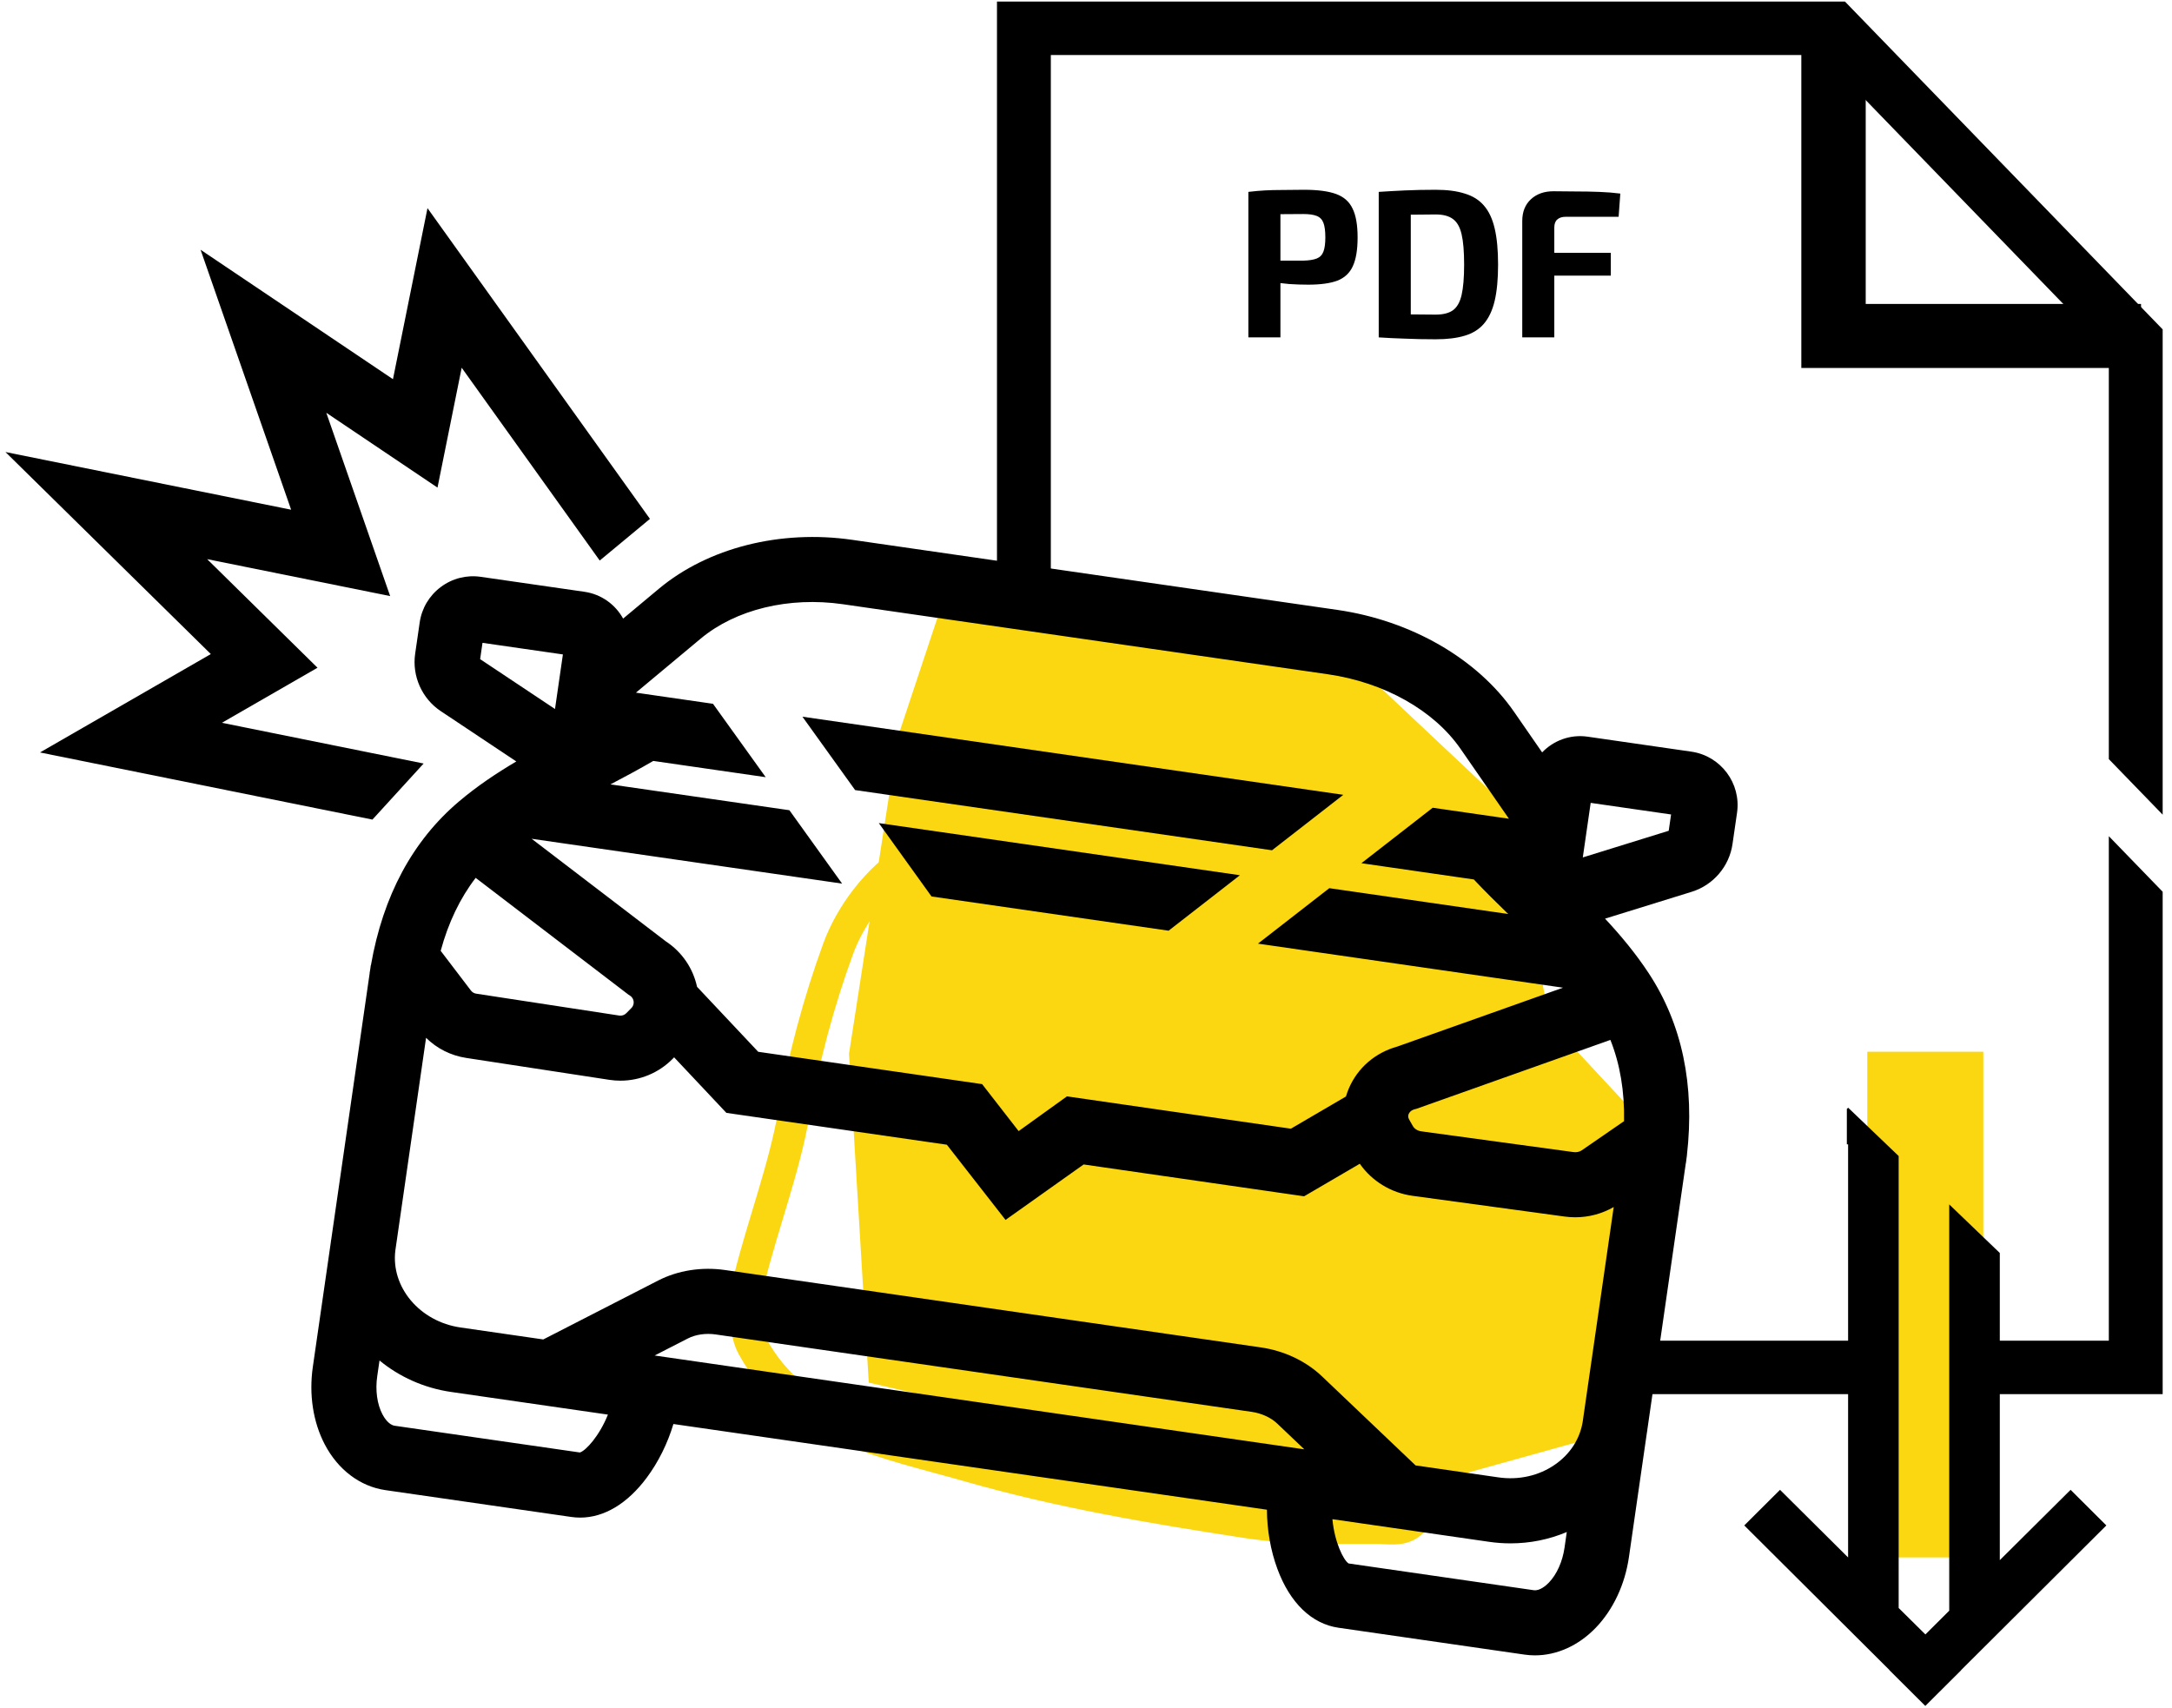 <svg xmlns="http://www.w3.org/2000/svg" width="206" height="162" viewBox="0 0 206 162" fill="none"><g clip-path="url(#clip0_4017_33)"><path d="M202.562 34.401H171.344V4.25H176.451V29.328H202.562V34.401Z" fill="black" stroke="black"></path><path d="M200.008 79.309V127.159H99.664V5.221H172.811L200.008 33.285V72L205.115 77.269V31.241L174.984 0.149H94.557V132.231H205.115V84.58L200.008 79.309Z" fill="black"></path><path d="M123.68 18C124.973 18 125.987 18.133 126.72 18.4C127.453 18.667 127.973 19.127 128.28 19.78C128.6 20.42 128.76 21.333 128.76 22.52C128.76 23.693 128.607 24.607 128.3 25.26C128.007 25.9 127.52 26.353 126.84 26.62C126.16 26.873 125.24 27 124.08 27C123.467 27 122.867 26.98 122.28 26.94C121.693 26.887 121.147 26.82 120.64 26.74C120.133 26.66 119.7 26.573 119.34 26.48C118.993 26.387 118.747 26.307 118.6 26.24L118.66 24.72C119.447 24.72 120.26 24.72 121.1 24.72C121.953 24.72 122.793 24.72 123.62 24.72C124.153 24.707 124.573 24.64 124.88 24.52C125.187 24.4 125.4 24.18 125.52 23.86C125.64 23.54 125.7 23.093 125.7 22.52C125.7 21.92 125.64 21.46 125.52 21.14C125.4 20.82 125.187 20.6 124.88 20.48C124.573 20.36 124.153 20.3 123.62 20.3C122.393 20.3 121.34 20.307 120.46 20.32C119.593 20.333 119 20.353 118.68 20.38L118.4 18.2C118.96 18.133 119.48 18.087 119.96 18.06C120.453 18.033 120.987 18.02 121.56 18.02C122.147 18.007 122.853 18 123.68 18ZM121.44 18.2V32H118.4V18.2H121.44ZM136.163 18C137.257 18 138.177 18.12 138.923 18.36C139.683 18.587 140.29 18.967 140.743 19.5C141.21 20.033 141.55 20.76 141.763 21.68C141.977 22.587 142.083 23.727 142.083 25.1C142.083 26.46 141.977 27.6 141.763 28.52C141.55 29.427 141.21 30.153 140.743 30.7C140.29 31.233 139.683 31.613 138.923 31.84C138.177 32.067 137.257 32.18 136.163 32.18C135.123 32.18 134.157 32.16 133.263 32.12C132.383 32.093 131.55 32.053 130.763 32L132.023 29.74C132.53 29.767 133.13 29.793 133.823 29.82C134.53 29.833 135.31 29.84 136.163 29.84C136.857 29.84 137.397 29.707 137.783 29.44C138.183 29.16 138.463 28.673 138.623 27.98C138.783 27.287 138.863 26.327 138.863 25.1C138.863 23.86 138.783 22.9 138.623 22.22C138.463 21.527 138.183 21.04 137.783 20.76C137.397 20.48 136.857 20.34 136.163 20.34C135.35 20.34 134.623 20.347 133.983 20.36C133.343 20.36 132.717 20.36 132.103 20.36L130.763 18.2C131.563 18.147 132.397 18.1 133.263 18.06C134.143 18.02 135.11 18 136.163 18ZM133.803 18.2V32H130.763V18.2H133.803ZM147.336 18.14C148.042 18.14 148.762 18.147 149.496 18.16C150.242 18.16 150.969 18.173 151.676 18.2C152.396 18.227 153.062 18.28 153.676 18.36L153.516 20.56H148.516C148.156 20.56 147.882 20.647 147.696 20.82C147.509 20.98 147.416 21.233 147.416 21.58V32H144.376V20.96C144.376 20.093 144.649 19.407 145.196 18.9C145.742 18.393 146.456 18.14 147.336 18.14ZM144.716 23.98H152.776V26.14H144.716V23.98Z" fill="black"></path></g><path d="M135.811 111.165C135.739 110.52 135.467 109.927 135.146 109.392C134.273 107.937 134.557 105.517 134.082 103.881C133.632 102.329 132.949 99.991 132.028 98.665C130.354 96.253 128.592 93.839 126.502 91.75C124.743 89.991 122.278 88.833 120.134 87.628C119.398 87.213 118.658 86.821 117.933 86.372C116.001 85.176 114.701 85.11 112.288 84.658C107.622 83.783 103.107 82.365 98.399 81.658C96.188 81.326 93.958 81.464 91.765 81.126C89.993 80.854 87.873 80.447 86.283 81.437C83.267 83.313 80.693 86.697 79.486 90.007C77.64 95.07 76.235 100.339 75.29 105.639C74.347 110.933 72.403 115.974 71.094 121.213C70.655 122.968 70.47 126.043 71.36 127.684C75.541 135.398 84.235 136.853 91.809 139.032C100.467 141.523 109.267 143.011 118.169 144.381C122.293 145.015 126.494 144.942 130.654 144.942C131.741 144.942 132.829 145.195 133.698 144.543C134.831 143.694 135.369 141.792 136.107 140.628C137.597 138.275 139.455 135.795 140.584 133.255C141.65 130.856 141.396 128.091 141.396 125.527C141.396 122.456 140.876 119.202 139.948 116.278C138.363 111.278 133.187 109.169 131.304 104.368C130.519 102.365 130.079 100.269 129.96 98.133C129.917 97.365 129.286 96.191 128.837 95.621C126.396 92.526 123.459 88.253 119.587 86.963" stroke="#FAD710" stroke-width="3" stroke-linecap="round"></path><path d="M128.256 62.709L89.884 55.666L85.205 69.754L80.525 99.942L82.397 131.137L130.127 142.206L155.397 135.162L157.268 107.992L146.974 96.923L143.23 76.797L128.256 62.709Z" fill="#FAD710"></path><path d="M127.403 75.386L76.105 67.977L81.103 74.936L120.642 80.646L127.403 75.386Z" fill="black"></path><path d="M160.415 71.292L150.578 69.872C148.925 69.632 147.34 70.24 146.262 71.362L143.603 67.519C140.11 62.474 133.841 58.857 126.828 57.845L100.921 54.103L80.832 51.202C74.009 50.218 67.152 51.953 62.488 55.844L59.099 58.672C58.368 57.345 57.047 56.364 55.436 56.13L45.599 54.711C44.245 54.515 42.898 54.858 41.804 55.677C40.711 56.496 40 57.691 39.804 59.044L39.374 62.012C39.069 64.129 40.022 66.262 41.802 67.448L48.969 72.221C47.092 73.332 45.251 74.558 43.535 76.013C39.132 79.74 36.328 84.965 35.181 91.546H35.17L35.115 91.932C35.096 92.055 35.071 92.174 35.054 92.297H35.062L31.409 117.603H31.402C31.389 117.691 31.382 117.777 31.371 117.865L31.327 118.169L29.67 129.644C29.291 132.261 29.692 134.869 30.795 136.986C32.056 139.403 34.156 140.988 36.557 141.334L54.192 143.88C54.472 143.92 54.749 143.94 55.029 143.94C57.285 143.94 59.495 142.626 61.328 140.169C62.442 138.677 63.322 136.892 63.868 135.063L120.161 143.191C120.168 145.1 120.507 147.063 121.154 148.809C122.349 152.038 124.407 154.019 126.947 154.386L144.582 156.933C144.915 156.982 145.247 157.006 145.579 157.006C147.653 157.006 149.709 156.083 151.34 154.395C152.997 152.676 154.12 150.288 154.496 147.671L155.143 143.185L156.195 135.901C156.211 135.811 156.228 135.721 156.241 135.631H156.235L159.889 110.324H159.897C159.924 110.139 159.946 109.952 159.968 109.767L159.997 109.569H159.992C160.754 102.931 159.537 97.124 156.369 92.306C155.132 90.424 153.717 88.727 152.229 87.131L160.452 84.582C162.495 83.948 164.014 82.172 164.317 80.054L164.747 77.087C165.149 74.294 163.206 71.694 160.413 71.292H160.415ZM57.903 74.393C59.25 73.686 60.615 72.956 61.96 72.172L72.622 73.713L67.623 66.753L60.313 65.696L66.444 60.581C69.785 57.794 74.834 56.571 79.952 57.31L92.097 59.064L101.608 60.438L112.671 62.036L125.948 63.953C131.292 64.726 135.994 67.371 138.527 71.032L143.112 77.655L135.884 76.612L129.12 81.872L139.782 83.413C140.849 84.547 141.952 85.632 143.044 86.691L126.076 84.241L119.312 89.501L148.241 93.679L132.516 99.266C130.425 99.847 128.756 101.289 127.924 103.245C127.819 103.494 127.729 103.747 127.654 104L122.431 107.053L101.194 103.987L96.612 107.282L93.147 102.825L71.911 99.759L66.111 93.596C65.726 91.826 64.674 90.285 63.146 89.281L50.422 79.555L79.868 83.807L74.869 76.847L57.901 74.397L57.903 74.393ZM45.538 62.52L45.762 60.971L53.387 62.071L52.638 67.246L45.538 62.518V62.52ZM45.113 83.261L59.616 94.348L59.741 94.428C59.999 94.588 60.076 94.82 60.096 94.985C60.115 95.15 60.096 95.394 59.882 95.61L59.396 96.103C59.224 96.277 58.977 96.358 58.737 96.323L45.159 94.245C44.963 94.214 44.789 94.111 44.668 93.954L41.796 90.184C42.522 87.507 43.631 85.194 45.115 83.261H45.113ZM54.998 137.763L37.438 135.228C36.852 135.144 36.425 134.435 36.267 134.136C35.765 133.172 35.584 131.858 35.778 130.531L35.994 129.038C37.864 130.575 40.191 131.649 42.799 132.025L57.657 134.171C56.858 136.176 55.57 137.592 54.998 137.763ZM62.085 128.567L65.24 126.949C65.977 126.571 66.939 126.432 67.883 126.569L75.926 127.731L118.708 133.909C119.653 134.046 120.538 134.451 121.136 135.021L123.705 137.464L62.085 128.565V128.567ZM148.386 146.79C148.194 148.118 147.651 149.328 146.896 150.11C146.66 150.354 146.05 150.909 145.465 150.825L127.905 148.289C127.405 147.961 126.569 146.24 126.37 144.09L141.228 146.236C141.91 146.335 142.59 146.383 143.264 146.383C145.115 146.383 146.924 146.016 148.599 145.307L148.386 146.788V146.79ZM150.109 134.847C149.845 136.476 148.918 137.915 147.483 138.91C145.954 139.973 144.045 140.403 142.108 140.123L134.259 138.99L125.391 130.55C123.863 129.095 121.803 128.12 119.589 127.799L111.546 126.637L68.763 120.458C66.549 120.139 64.297 120.491 62.42 121.455L51.527 127.042L43.678 125.908C39.804 125.349 37.052 122.074 37.499 118.581L40.409 98.434C41.441 99.453 42.766 100.12 44.224 100.342L57.802 102.42C58.15 102.473 58.498 102.499 58.845 102.499C60.692 102.499 62.486 101.76 63.798 100.426L63.937 100.285L68.893 105.552L89.802 108.572L95.368 115.704L102.777 110.445L123.685 113.465L128.968 110.377C130.108 112.019 131.935 113.142 133.969 113.419L148.401 115.387C148.738 115.433 149.075 115.455 149.409 115.455C150.693 115.455 151.947 115.12 153.05 114.482L150.109 134.845V134.847ZM152.735 98.632C153.653 100.936 154.084 103.514 154.029 106.34L150.021 109.103C149.808 109.25 149.522 109.312 149.235 109.272L134.803 107.304C134.457 107.258 134.151 107.067 134.002 106.805L133.652 106.191C133.546 106.006 133.531 105.83 133.605 105.656C133.658 105.528 133.808 105.301 134.193 105.204L134.332 105.169L152.735 98.632ZM158.264 78.797L150.118 81.324L150.866 76.15L158.491 77.25L158.266 78.8L158.264 78.797Z" fill="black"></path><path d="M117.597 83.013L83.35 78.069L88.349 85.027L110.833 88.274L117.597 83.013Z" fill="black"></path><path d="M35.322 77.736L3.792 71.368L19.996 62.036L0.516 42.873L27.612 48.345L19.023 23.688L37.27 35.965L40.545 19.743L61.643 49.214L56.88 53.165L43.788 34.878L41.494 46.247L30.947 39.151L37.004 56.537L19.646 53.033L30.114 63.332L21.046 68.555L40.178 72.418L35.322 77.736Z" fill="black"></path><rect width="11.001" height="47.965" transform="matrix(-1 0 0 1 188.102 99.752)" fill="#FAD710"></rect><path d="M175.28 105.074L175.28 105.057L180.076 109.646L180.076 152.513L182.611 155.021L184.872 152.769L184.872 114.235L189.668 118.841L189.668 147.975L196.382 141.305L199.773 144.683L186.002 158.399L186.002 158.416L182.611 161.794L182.594 161.794L179.203 158.416L179.203 158.399L165.432 144.683L168.823 141.305L175.28 147.719L175.28 108.537L175.161 108.537L175.161 105.176L175.28 105.074Z" fill="black"></path><defs><clipPath id="clip0_4017_33"><rect width="110.558" height="132.083" fill="white" transform="translate(94.557 0.149)"></rect></clipPath></defs></svg>